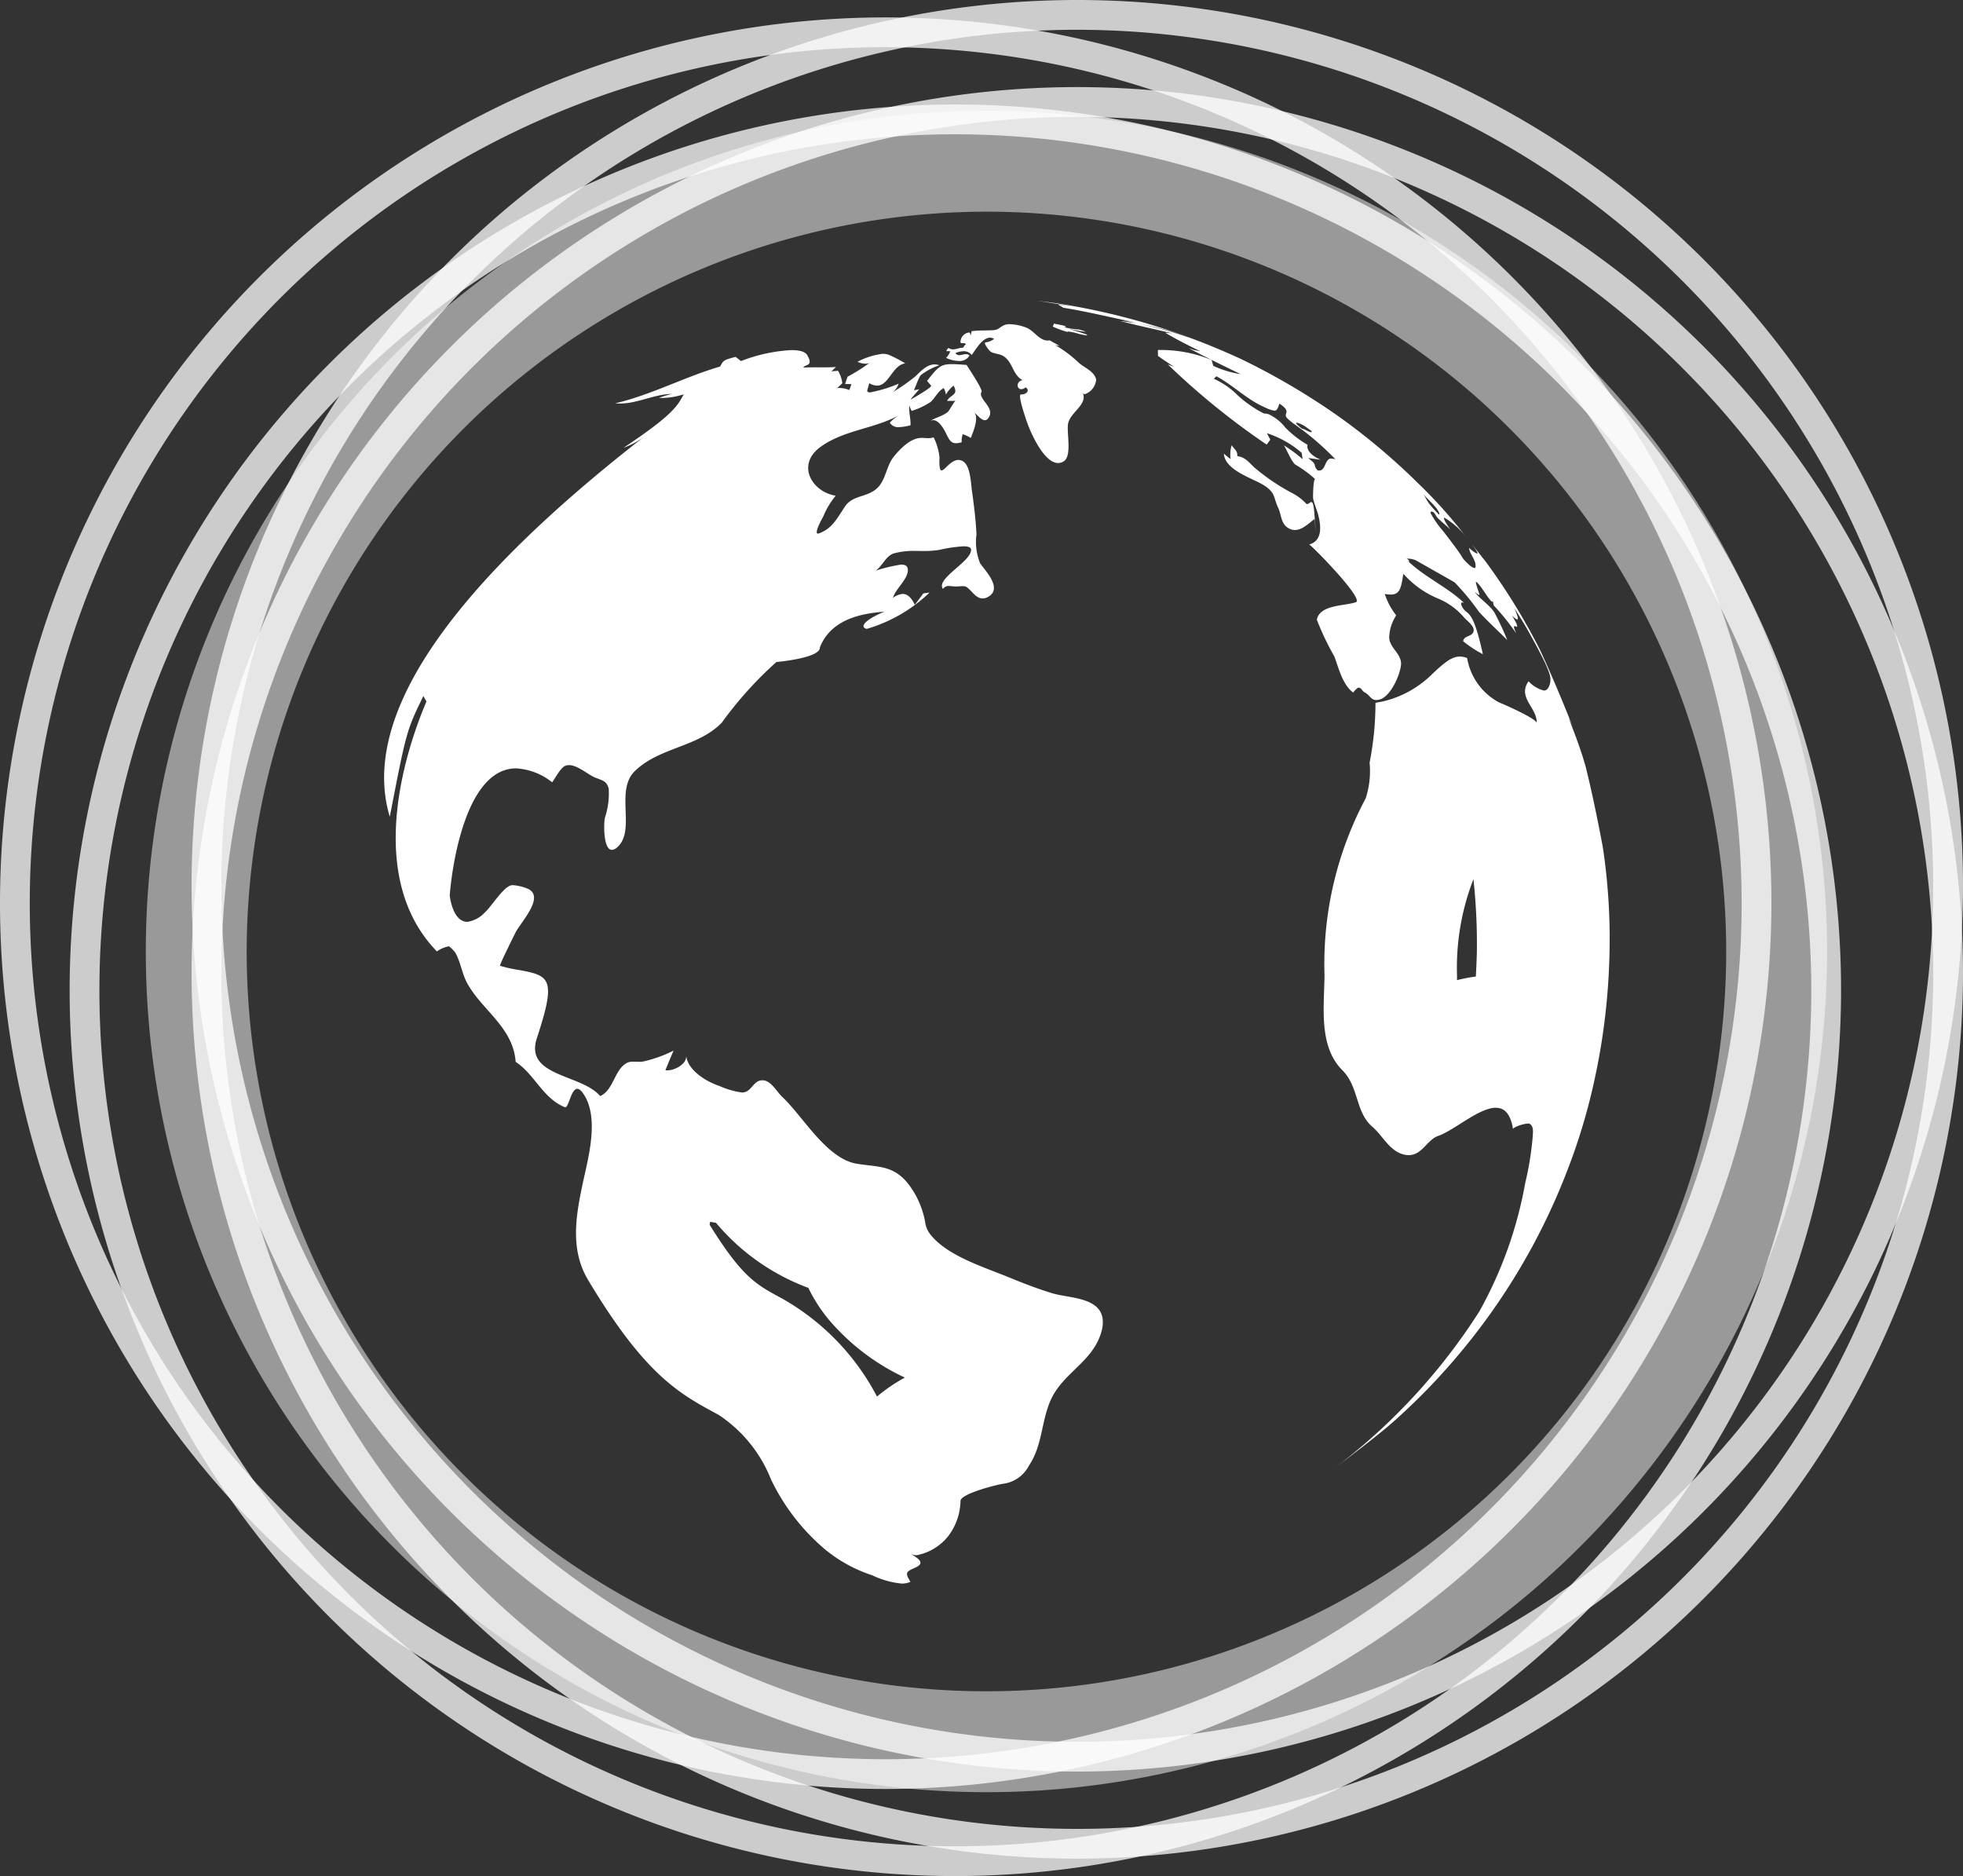 <svg id="Layer_1" data-name="Layer 1" xmlns="http://www.w3.org/2000/svg" viewBox="0 0 82.413 78.757">
  <rect x="0" y="0" width="82.413" height="78.757" fill="#333333" stroke="none"/>
  <g id="logoMark">
    <path id="logoMark_CompoundPathItem_" data-name="logoMark &lt;CompoundPathItem>" d="M45.228,78.026A37.185,37.185,0,1,1,82.413,40.841,37.227,37.227,0,0,1,45.228,78.026Zm0-73.12A35.935,35.935,0,1,0,81.163,40.841,35.975,35.975,0,0,0,45.228,4.906Z" style="fill: #fff;opacity: 0.75"/>
    <path id="logoMark_CompoundPathItem_2" data-name="logoMark &lt;CompoundPathItem>" d="M37.185,75.101A37.185,37.185,0,1,1,74.37,37.916,37.227,37.227,0,0,1,37.185,75.101Zm0-73.12A35.935,35.935,0,1,0,73.12,37.916,35.975,35.975,0,0,0,37.185,1.981Z" style="fill: #fff;opacity: 0.75"/>
    <path id="logoMark_CompoundPathItem_3" data-name="logoMark &lt;CompoundPathItem>" d="M45.228,74.37A37.185,37.185,0,1,1,82.413,37.185,37.227,37.227,0,0,1,45.228,74.37Zm0-73.12A35.935,35.935,0,1,0,81.163,37.185,35.975,35.975,0,0,0,45.228,1.25Z" style="fill: #fff;opacity: 0.75"/>
    <path id="logoMark_CompoundPathItem_4" data-name="logoMark &lt;CompoundPathItem>" d="M40.11,78.757A37.185,37.185,0,1,1,77.294,41.572,37.227,37.227,0,0,1,40.11,78.757Zm0-73.12A35.935,35.935,0,1,0,76.044,41.572,35.975,35.975,0,0,0,40.11,5.637Z" style="fill: #fff;opacity: 0.75"/>
    <path id="logoMark_CompoundPathItem_5" data-name="logoMark &lt;CompoundPathItem>" d="M41.414,8.886A31.057,31.057,0,1,1,10.357,39.943,31.092,31.092,0,0,1,41.414,8.886m0-4.235A35.292,35.292,0,1,0,76.706,39.943,35.292,35.292,0,0,0,41.414,4.65Z" style="fill: #fff;opacity: 0.5"/>
    <path id="logoMark_PathItem_" data-name="logoMark &lt;PathItem>" d="M42.404,13.609a.761.761,0,0,0-.16.015c-.218.047-.299.217-.514.234-.327.025-.608-.001-.94.046a.897.897,0,0,1-.043.183c-.009-.068-.015-.114-.053-.127l-.013-.002a.41.41,0,0,0-.356.427.121.121,0,0,0,.079.021l.048-.001a.1.1,0,0,1,.106.059l-.032,0a1.551,1.551,0,0,0-.094.137l-.028-.001c-.145,0-.265.067-.392.067a.327.327,0,0,1-.186-.058.199.199,0,0,0-.092.133.347.347,0,0,1,.044-.002c.04,0,.087.004.116.004h.001a.764.764,0,0,1-.175.28,1.397,1.397,0,0,0,.536.131.495.495,0,0,0,.45-.229.217.217,0,0,0-.155-.059c-.092,0-.189.042-.277.042a.19.19,0,0,1-.163-.084.819.819,0,0,1,.338-.08.401.401,0,0,1,.346.162c.151-.207.443-.731.77-.731a.325.325,0,0,1,.17.05.646.646,0,0,1-.349.144c-.135.014.157.355.181.374.136.11.362.1.514.18.446.236.409.794.845,1.033-.285.068-.239.382-.051.382a.292.292,0,0,0,.181-.08c.213.142.011.3-.162.3l-.028-.001-.004,0c-.167,0,.278,1.233.309,1.312.136.35.667,1.567,1.251,1.567a.441.441,0,0,0,.226-.064c.376-.22.121-1.216.195-1.594.093-.476.836-.796.612-1.296a.096.096,0,0,0,.092.064.709.709,0,0,0,.473-.611c-.073-.348-.483-.49-.724-.703a5.239,5.239,0,0,0-.996-.747c.062.019.134.028.194.044-.141-.086-.286-.165-.432-.243a.428.428,0,0,1-.084.008c-.329,0-.563-.386-.836-.517a1.969,1.969,0,0,0-.739-.166Z" style="fill: #fff"/>
    <path id="logoMark_CompoundPathItem_6" data-name="logoMark &lt;CompoundPathItem>" d="M61.86,36.906a25.454,25.454,0,0,1,.143,3.11c-.014.399-.026.704-.043.979a6.716,6.716,0,0,0-.791.152q.002-.085.002-.169a10.273,10.273,0,0,1,.689-4.071M43.528,12.624c.113.014.229.033,1.515.239-.188-.027-.439-.059-.628-.081l.231.138c1.028.163,2.036.423,3.057.619-.189-.032-.442-.074-.632-.105.185.037.43.092.613.139-.199-.034-.465-.074-.665-.099.726.19,1.46.342,2.188.52l-.287-.029c.478.301,1.468.778,1.477.782l-.265-.055-.226-.08c.603.338,2.181,1.093,2.185,1.095a4.318,4.318,0,0,1-1.154-.349l-.071-.246a5.583,5.583,0,0,0-2.256-.419l.007.249c.197.141.464.321.667.453l-.255-.095a31.339,31.339,0,0,0,4.15,3.364l.152-.207c-.043-.082-.1-.19-.143-.272a4.266,4.266,0,0,1,1.459.822c.013.082.03.19.043.271a5.902,5.902,0,0,0-.799-.589c.06.033.316.674.484.81a5.088,5.088,0,0,1,.85.623.02.02,0,0,0-.015-.009c-.075,0-.093.762-.081.82.051.234.155.453.214.685.115.45.195,1.077-.379,1.238.192.126,2.325,2.305,1.958,2.426-.496.164-1.506.097-1.637.732A11.305,11.305,0,0,0,56.022,27.56c.177.479.353,1.216.805,1.522-.035-.023.154-.202.192-.211a.105.105,0,0,1,.026-.003c.1,0,.161.153.234.189.237.117.266.33.5.33a.563.563,0,0,0,.142-.021c.457-.12.858-1.028.897-1.451.046-.498-.556-.741-.489-1.247a1.736,1.736,0,0,1,.289-.833,2.99,2.99,0,0,1-.483-.903,1.315,1.315,0,0,0,.247.028c.398,0,.444-.292.535-.874a4.008,4.008,0,0,0,1.503,1.06,2.857,2.857,0,0,1,1.046.776c.134.151.412.336.404.538-.011.284-.41.194-.442.459a4.837,4.837,0,0,0,.829.545c-.333-1.498-.519-1.643-.715-1.798-.139-.109-.222-.295-.191-.365A.188.188,0,0,1,61.4,25.293a.143.143,0,0,1,.066.016c-.702-.663-1.608-1.058-2.313-1.717.004-.057.005-.069-.074-.13l-.034-.007c.018-.002.038-.003.059-.003a.835.835,0,0,1,.338.071l1.624.92a10.303,10.303,0,0,1,1.018,1.232c.38.417.8.795,1.196,1.196a11.799,11.799,0,0,0-.546-1.17c-.226-.333-.584-.537-.826-.853.132.105.157.125.187.125l.023-.002c-.174-.53-.174-.53-.132-.543.257.244.397.578.643.831l.035-.003,0-.036c.04.064.015.146.06.209a10.025,10.025,0,0,1,.934,1.162c-.104-.233-.101-.252-.092-.305a.32.32,0,0,1,.123.032c.013-.064.018-.085-.205-.472.161.15.173.151.23.16.017-.047.032-.088-.141-.482.225.353.403.631.648,1.073.907,1.631.888,1.81.864,2.041-.049.253-.144.35-.27.35a1.306,1.306,0,0,1-.64-.388c-.491.682.388,1.136.337,1.751.014-.172-1.348-.773-1.572-.862a2.594,2.594,0,0,1-1.345-1.865.868.868,0,0,0-.307-.062c-.332,0-.647.242-1.223.796a4.338,4.338,0,0,1-2.009,1.088l-.309.058A13.066,13.066,0,0,1,57.5,32.019a3.669,3.669,0,0,1-.165,1.497,14.769,14.769,0,0,0-1.728,7.411c-.012,1.343-.258,2.995.749,4,.703.702.541,1.759,1.257,2.371.452.387.74,1.063,1.378,1.18a.839.839,0,0,0,.152.014c.568,0,.767-.646,1.242-.809.666-.229,1.705-1.179,2.413-1.179.35,0,.62.232.723.898-.012-.078.448-.236.634-.236a.133.133,0,0,1,.06.01c.201.11.135.408.129.592A13.093,13.093,0,0,1,64.034,49.66a17.253,17.253,0,0,1-1.929,5.397,25.288,25.288,0,0,1-6.087,6.583c.685-.512,1.59-1.206,2.247-1.753A26.651,26.651,0,0,0,61.31,56.781a26.999,26.999,0,0,0,4.404-7.423,25.429,25.429,0,0,0,1.266-4.204,27.573,27.573,0,0,0,.591-5.095,25.806,25.806,0,0,0-.28-4.499c-.194-1.035-.473-2.411-.735-3.43l-.118-.393c-.222-.664-.281-.82-.588-1.606.067.128.137.286.201.441-.408-1.048-.955-2.342-1.41-3.316A26.161,26.161,0,0,0,62.369,23.57c-.243-.307-.451-.57-.634-.8.27.347.288.417.299.457l-.013.013c-.033-.008-.102-.026-.347-.238.034.292.316.503.271.821a.048.048,0,0,1-.043.022c-.133,0-.455-.366-.459-.37a1.397,1.397,0,0,1-.085-.134c-.179-.281-.538-.744-.775-1.05a4.186,4.186,0,0,1-.519-.744c-.014-.054.008-.069.036-.069a.205.205,0,0,1,.077.022c.07.054.113.174.175.238.17.175.369.318.536.495-.236-.352-.271-.434-.265-.494a.034.034,0,0,1,.018-.005,3.251,3.251,0,0,1,.934.835,20.519,20.519,0,0,0-2.051-2.294,27.201,27.201,0,0,0-3.399-2.847,29.234,29.234,0,0,0-3.997-2.344,28.77,28.77,0,0,0-7.894-2.371c-.211-.027-.487-.064-.707-.09Zm6.372,1.55a13.834,13.834,0,0,0-2.064-.573,10.546,10.546,0,0,1,1.655.419c.334.12.334.12.399.148l.011.005Zm3.175,3.19a4.285,4.285,0,0,1-.658-.402,3.812,3.812,0,0,1-.498-.41,3.4,3.4,0,0,0-.961-.653l.015-.013.014-.013.014-.013.014-.013.013-.013.013-.013.013-.013.012-.013c.71.376,1.276.976,2.021,1.298a1.418,1.418,0,0,0,.42.147c.104,0,.136-.09.209-.298.051.039.124.087.172.132.154.142.132.211.102.306-.037.116.023.168.309.397a11.557,11.557,0,0,1,1.768,1.505.729.729,0,0,0-.179-.031c-.134,0-.177.092-.286.329-.067.145-.155.174-.216.174a.179.179,0,0,1-.07-.014.337.337,0,0,1-.107-.174c-.02-.116-.047-.148-.293-.341.013.004.013.004.53.075-.669-.29-.552-.625-.551-.629a4.22,4.22,0,0,1-.94-.731,1.863,1.863,0,0,0-.604-.506.47.47,0,0,0-.249-.072l-.026,0Zm1.964.779a.47.47,0,0,1-.158-.06c-.112-.055-.112-.055-.15-.07-.021-.009-.045-.006-.065-.018-.015-.009-.265-.19-.247-.242.003-.008.011-.011.025-.011a1.241,1.241,0,0,1,.454.234c.186.13.185.131.162.162a.044.044,0,0,1-.021.005Zm5.378,3.465a5.567,5.567,0,0,1-.417-.466c-.089-.116-.147-.252-.228-.373l.043.046c.16.174.342.329.486.518.107.141.141.221.116.275Z" style="fill: #fff"/>
    <path id="logoMark_CompoundPathItem_7" data-name="logoMark &lt;CompoundPathItem>" d="M29.816,51.289q.119.025.246.046a9.238,9.238,0,0,0,3.873,2.728,6.752,6.752,0,0,0,.816,1.282,9.372,9.372,0,0,0,3.238,2.485,7.103,7.103,0,0,0-1.17.797,10.104,10.104,0,0,0-4.019-4.135c-1.066-.572-1.639-.88-3.008-3.077.007-.041.015-.084.023-.126m3.425-36.593a6.792,6.792,0,0,0-2.131.462c-.068-.053-.159-.124-.226-.178-.507.139-.507.139-.65.407-1.495.436-2.88,1.187-4.403,1.544.066.006.132.009.197.009.753,0,1.44-.397,2.192-.402a3.114,3.114,0,0,0-.554.169,3.146,3.146,0,0,0,1.038-.153c-.255.483-.456.864-2.523,2.243A3.411,3.411,0,0,0,27.01,18.36c-8.298,6.46-11.88,11.819-10.646,15.928.7-3.605.7-3.605,1.409-5.069.04.069.092.16.132.229-.701,1.634-2.74,7.22.437,10.492a1.273,1.273,0,0,1,.509-.216,1.603,1.603,0,0,1,.26.262c.235.408.282.888.509,1.299.624,1.13,1.925,1.842,2.029,3.293.798.517,1.138,1.531,2.069,1.903l.016.003c.146,0,.241-.775.502-.775.072,0,.156.059.257.208.678,1.003.208,2.664-.02,3.727-.295,1.377-.55,2.81.216,4.088,2.403,4.011,3.829,4.776,5.481,5.663a5.811,5.811,0,0,1,2.202,2.717,8.865,8.865,0,0,0,2.267,2.932,6.077,6.077,0,0,0,1.98,1.086,3.707,3.707,0,0,0,1.238.348.837.837,0,0,0,.365-.074c-.215-.366-.217-.413.19-.589.482-.209.104-.401-.169-.587a.477.477,0,0,0,.241.059,2.22,2.22,0,0,0,1.319-.792,2.518,2.518,0,0,0,.522-1.483c-.005-.305,1.54-.691,1.784-.723a1.423,1.423,0,0,0,1.092-.768c.618-.908.499-2.054,1.031-2.981.437-.762,1.214-1.223,1.691-1.945.279-.423.56-1.142.224-1.605-.382-.528-1.377-.525-1.944-.693-.648-.192-1.277-.442-1.903-.698-1.009-.412-2.513-.877-3.222-1.754a1.029,1.029,0,0,1-.223-.462,3.711,3.711,0,0,0-.709-1.666c-.63-.804-1.241-.717-2.159-.861-1.285-.201-2.274-1.995-3.153-2.816-.22-.206-.443-.643-.773-.687A.459.459,0,0,0,32,45.351c-.383,0-.446.512-.847.512h-.005a3.518,3.518,0,0,1-.957-.28c-.531-.173-1.317-.647-1.383-1.266.036.341-.469.616-.787.616a.445.445,0,0,1-.084-.007c-.005-.001.308-.751.342-.822a5.538,5.538,0,0,1-1.188.437.838.838,0,0,1-.263.032c-.079,0-.159-.004-.234-.004a.608.608,0,0,0-.231.032c-.568.248-.586,1.16-1.167,1.411-.779-.926-3.188-.814-2.658-2.425.819-2.491.569-2.628-.746-2.866a5.749,5.749,0,0,1-.798-.177c-.043-.014.616-1.33.66-1.416.221-.425,1.234-1.484.509-1.816a1.977,1.977,0,0,0-.627-.153.336.336,0,0,0-.08.008c-.339.084-.822.887-1.092,1.128a1.26,1.26,0,0,1-.74.404.496.496,0,0,1-.198-.041c-.351-.151-.501-.709-.543-1.055-.009-.072.39-5.347,2.785-5.347a2.659,2.659,0,0,1,1.513.585c.122-.159.349-.613.557-.695a.407.407,0,0,1,.149-.027c.355,0,.793.388,1.061.506.303.133.523.136.607.481a3.202,3.202,0,0,1-.16,1.223c-.056.289-.061,1.348.294,1.348a.361.361,0,0,0,.226-.111c.792-.697-.1-2.37.727-3.185,1.033-1.019,2.645-.999,3.662-2.045a15.992,15.992,0,0,1,2.292-2.546s1.854-.157,1.826-.615c.52-1.321,2.062-1.438,2.714-1.498-.697.279-1.076.607-.784.714a.139.139,0,0,0,.047.007,6.413,6.413,0,0,0,2.626-1.522c-.078.011-.183.024-.261.035-.106.144-.249.335-.356.479-.168-.35-.343-.457-.508-.457a.825.825,0,0,0-.411.163c.103-.376.653-.796.625-1.192-.011-.152-.123-.204-.281-.204a7.209,7.209,0,0,0-1.065.253c.288-.2.415-.613.763-.723a3.144,3.144,0,0,1,.936-.101c.089,0,.178.001.266.001a4.166,4.166,0,0,0,.682-.042,6.295,6.295,0,0,1,1.032-.154c.179,0,.312.033.321.129.05.496-1.514,1.234-1.176,1.662a.269.269,0,0,1,.257-.124c.088,0,.184.017.276.02l.01,0c.062,0,.185-.013.284-.013a.33.33,0,0,1,.128.017c.224.116.4.498.706.498a.487.487,0,0,0,.25-.078c.592-.353-.148-1.095-.354-1.398a2.377,2.377,0,0,1-.153-1.212c-.03-.617-.106-1.231-.192-1.842-.043-.306-.062-1.01-.351-1.211a.377.377,0,0,0-.218-.073c-.317,0-.573.437-.703.437-.072,0-.106-.135-.089-.554a2.475,2.475,0,0,0-.246-.831.751.751,0,0,1-.228.033c-.088,0-.175-.011-.277-.012l-.01,0c-.45,0-.903.468-1.162.794-.309.388-.332.964-.677,1.301-.429.417-1.029.292-1.359.774-.32.467-.527.933-1.101,1.141a.133.133,0,0,1-.044.009c-.19,0,.228-.726.228-.726h0a3.315,3.315,0,0,1,.519-.865c-.992-.157-1.678-1.298-.635-2.051,1.005-.726,2.299-.756,3.345-1.358a1.676,1.676,0,0,0-.439.342.406.406,0,0,0,.391.187,2.012,2.012,0,0,0,.479-.079c.012-.278-.078-.553-.054-.834a1.346,1.346,0,0,0,.1.232,3.019,3.019,0,0,0,.802-.378c.194-.181.307-.456.544-.579a.697.697,0,0,1,.091.274,1.466,1.466,0,0,1,.323-.378c.234.412-.143.37-.273.645a.649.649,0,0,1,.085-.005c.044,0,.09.003.135.003a.574.574,0,0,0,.141-.014l.004-.001-.004.001c-.053.025-.266.42-.325.471-.219.193-.534.232-.77.405a.257.257,0,0,1,.154-.054c.252,0,.468.413.539.557.123.251.198.41.421.41a.835.835,0,0,0,.235-.042.834.834,0,0,1,.045-.338,1.684,1.684,0,0,1,.338.159c.083-.219.378-.89.119-1.091.151.117.316.346.469.346.068,0,.133-.045.193-.167.192-.388-.501-.759-.33-1.021.063-.097-.576-1.04-.628-1.132-.262-.02-.46-.034-.618-.034-.486,0-.596.139-1.043.704.052.06.121.14.173.201.056.064-.829.567-.868.588.113-.154.246-.296.371-.44a2.107,2.107,0,0,1-.234.042c.033-.01.201-.534.295-.63a2.51,2.51,0,0,1,.78-.416.573.573,0,0,0-.199-.037c-.322,0-.583.285-.807.502a7.817,7.817,0,0,1-.98.678.679.679,0,0,0,.276-.372h0a5.63,5.63,0,0,1-1.197.367c-.087,0-.135-.027-.116-.095.024-.088.057-.206.082-.294a.643.643,0,0,0,.326.105c.497,0,.647-.866,1.185-.935a5.678,5.678,0,0,0-.709-.366.815.815,0,0,0-.242-.035,3.043,3.043,0,0,0-1.056.335.84.84,0,0,0,.345.08.297.297,0,0,0,.172-.042,7.791,7.791,0,0,1-.946.596l.008.002c-.03.088-.071.207-.101.295.081.002.188.005.268.008-.026.074-.062.174-.088.248a1.078,1.078,0,0,0-.422-.087.76.76,0,0,0-.09.005l.217-.203a1.291,1.291,0,0,0-.181-.525l-.278.024.193-.183c-.176.013-.351.015-.527.015-.126,0-.252-.001-.378-.001-.156,0-.311.002-.466.011.069-.148.441-.037.167-.519-.088-.154-.335-.214-.652-.214Zm3.243,51.382-.041-.015.041.015.052.02-.052-.02Z" style="fill: #fff"/>
    <path id="logoMark_PathItem_2" data-name="logoMark &lt;PathItem>" d="M37.915,16.119l-.002.001a.212.212,0,0,0-.05.049l.05-.049.002-.002Z" style="fill: #fff"/>
    <path id="logoMark_CompoundPathItem_8" data-name="logoMark &lt;CompoundPathItem>" d="M55.228,17.177v.02l-.183.101.183-.121M51.71,18.691a1.303,1.303,0,0,0-.044.577,2.324,2.324,0,0,1-.284-.225c.044.716,1.243,1.037,1.71,1.349.46.307.36.47.576.94.147.319.1.739.54.892a.464.464,0,0,0,.153.026c.373,0,.722-.423.837-.459l-.001-.023c-.032-.565-.082-.693-.144-.693-.05,0-.109.085-.17.085a.078.078,0,0,1-.059-.031,2.154,2.154,0,0,0-.593-.439,8.842,8.842,0,0,1-1.546-1.046c-.246-.22-.394-.455-.739-.494.013-.236-.118-.272-.235-.458l0,0Zm-.12.641-.008-.012.008.012ZM55.21,21.788v0h0l0,0Zm0,0-.011.002c.021.377.029.503.03.503s-.021-.5-.019-.505Z" style="fill: #fff"/>
    <path id="logoMark_PathItem_3" data-name="logoMark &lt;PathItem>" d="M44.23,13.579c.052.042-.067.107-.009.141a3.89,3.89,0,0,0,.623.222.211.211,0,0,1-.024-.017l-.001-.009.014-.001a2.439,2.439,0,0,1,.398.082,2.699,2.699,0,0,0,.387.083.077.077,0,0,0,.029-.005c-.011-.018-.018-.028-.098-.057-.229-.081-.464-.143-.693-.223a5.635,5.635,0,0,0,.695.132.091.091,0,0,0,.026-.003,1.843,1.843,0,0,0-.302-.097l-.001.001a.152.152,0,0,1-.032.003,4.118,4.118,0,0,1-.55-.09l-.002-.007a.345.345,0,0,1,.069-.017l.003-.007a.802.802,0,0,0-.25-.071c-.084-.018-.197-.04-.282-.057Z" style="fill: #fff"/>
  </g>
</svg>

